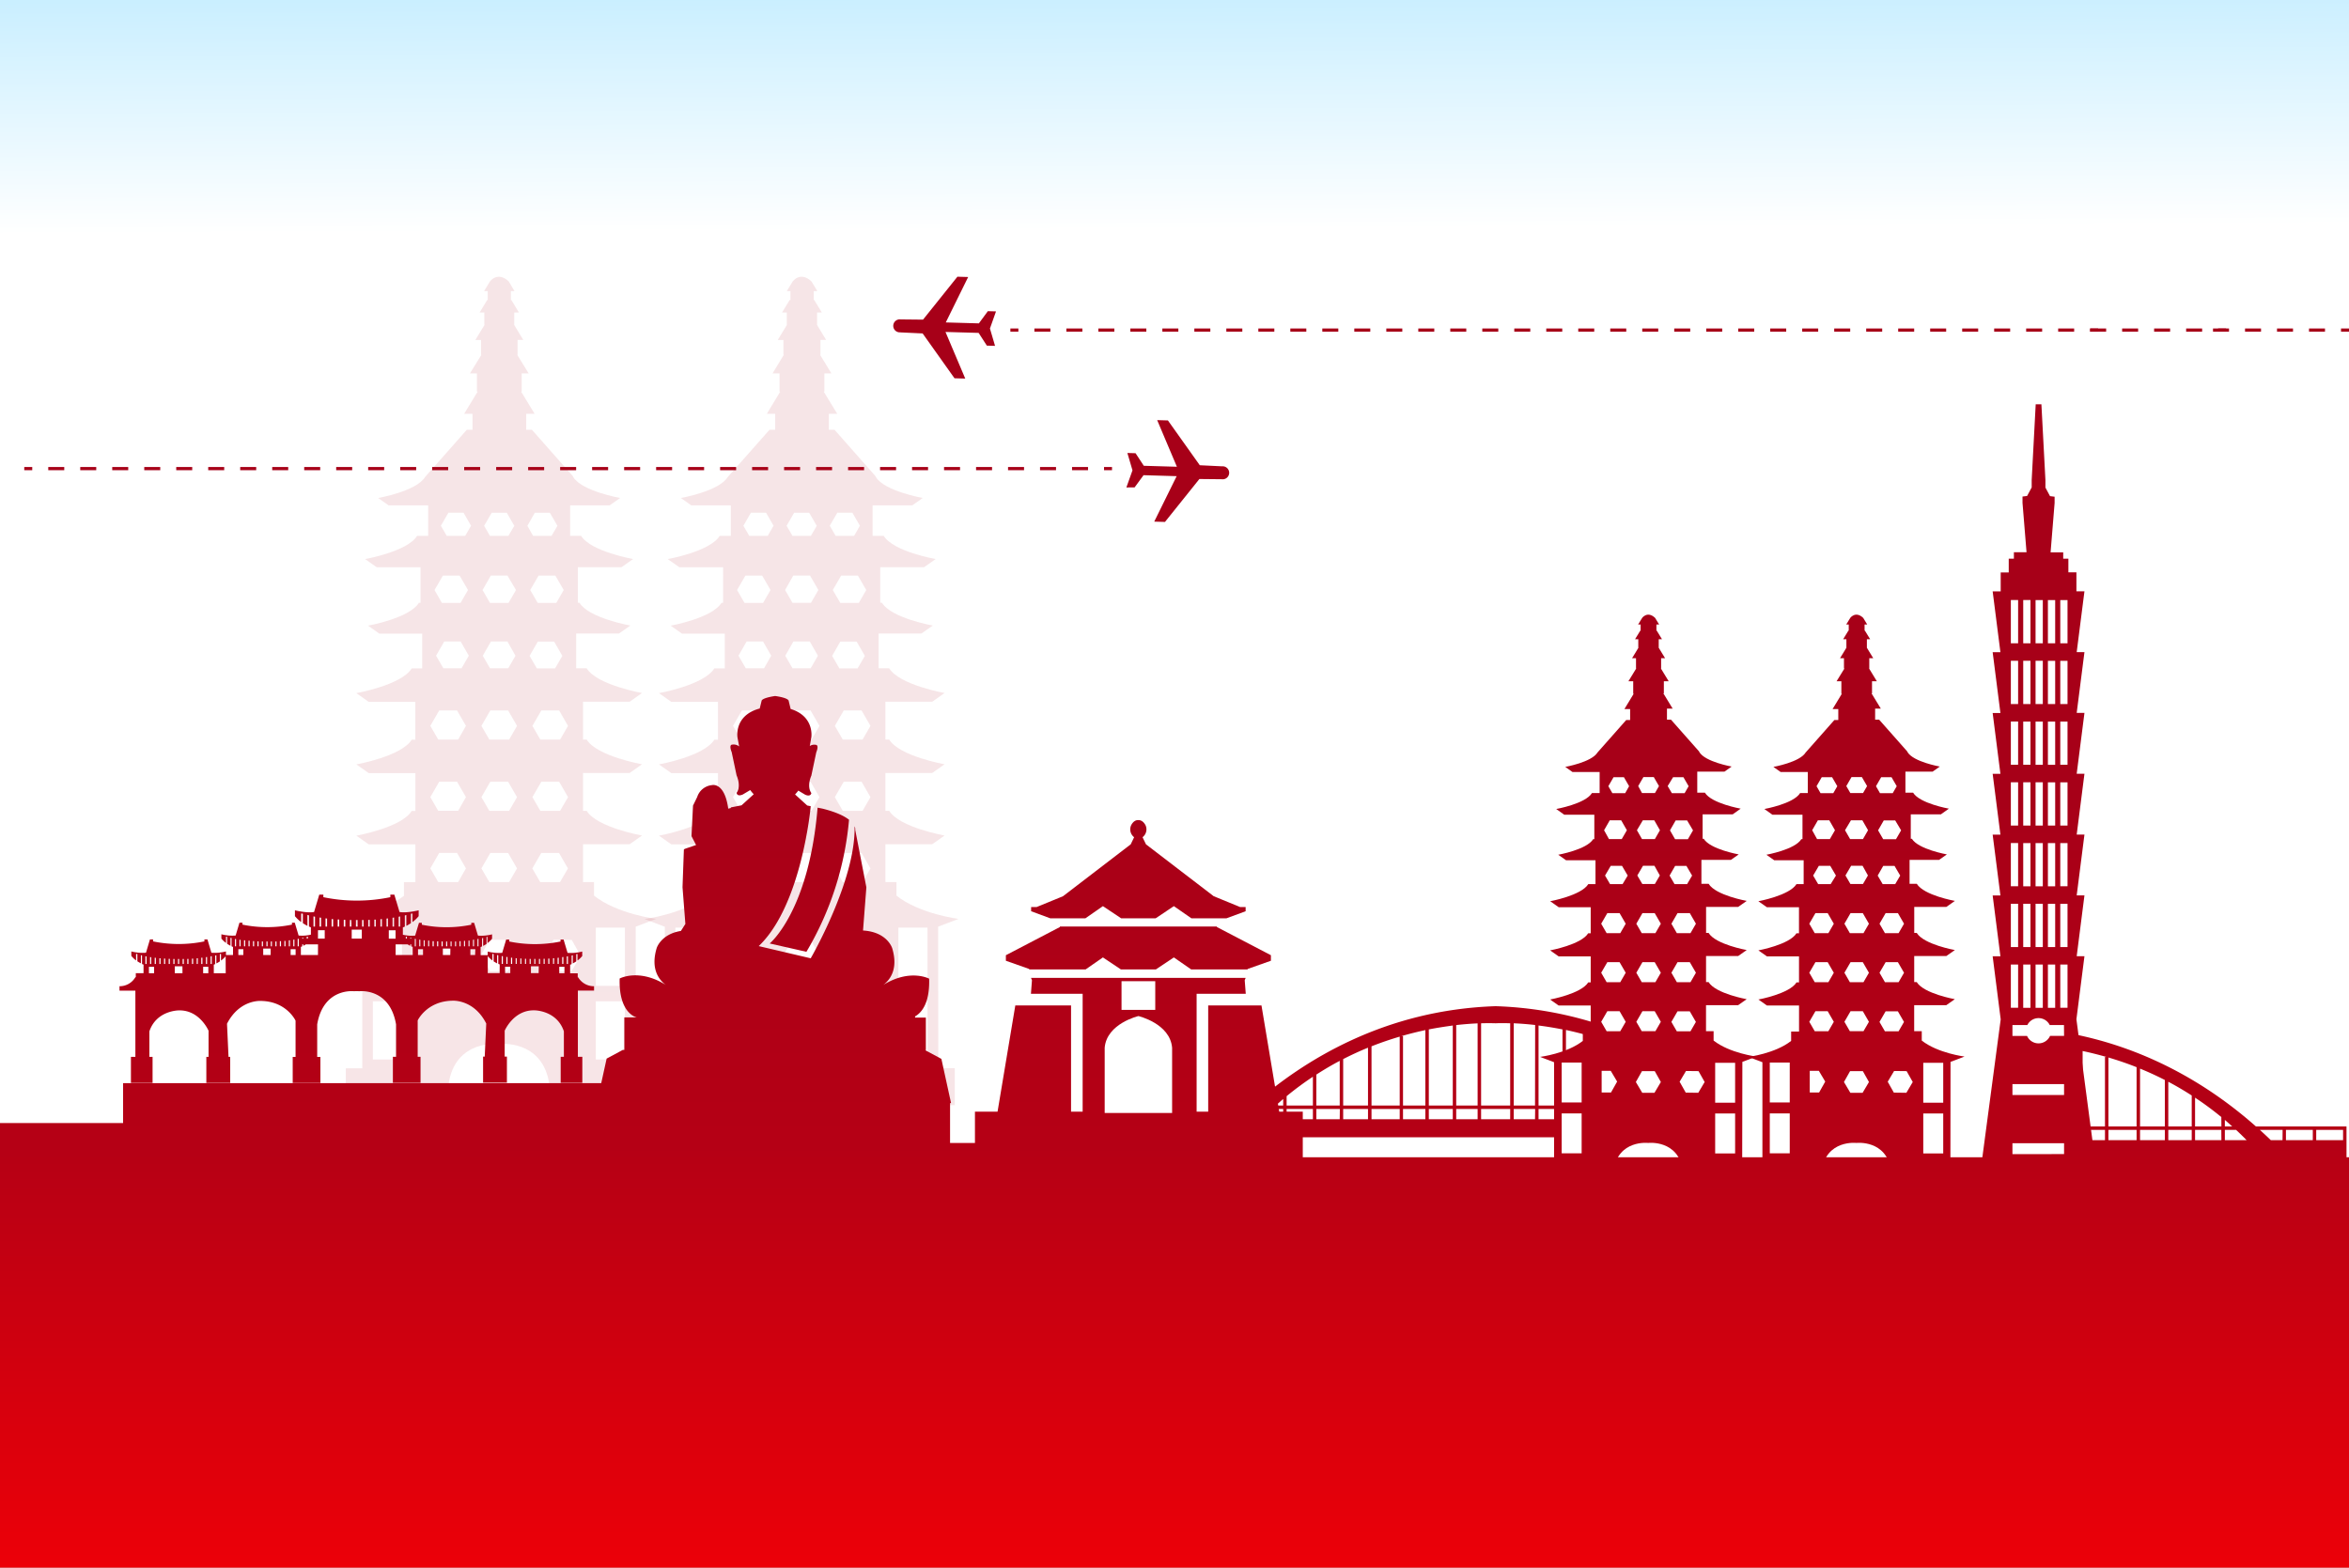 <?xml version="1.0" encoding="utf-8"?>
<svg id="Layer_1" data-name="Layer 1" xmlns="http://www.w3.org/2000/svg" xmlns:xlink="http://www.w3.org/1999/xlink" viewBox="0 0 824 550"><rect x="0" y="0" width="824" height="550" fill="#333333" stroke="none"/><defs><style>.cls-1{fill:url(#linear-gradient);}.cls-2,.cls-3{opacity:0.1;}.cls-2{fill:url(#linear-gradient-2);}.cls-3{fill:url(#linear-gradient-3);}.cls-4{fill:url(#linear-gradient-4);}.cls-5{fill:url(#linear-gradient-5);}.cls-6{fill:url(#linear-gradient-6);}.cls-7{fill:url(#linear-gradient-7);}.cls-8{fill:url(#linear-gradient-8);}.cls-9{fill:url(#linear-gradient-9);}.cls-10{fill:url(#linear-gradient-10);}.cls-11{fill:url(#linear-gradient-11);}.cls-12{fill:url(#linear-gradient-12);}.cls-13{fill:url(#linear-gradient-13);}.cls-14{fill:url(#linear-gradient-14);}.cls-15{fill:url(#linear-gradient-15);}.cls-16{fill:url(#linear-gradient-16);}.cls-17{fill:url(#linear-gradient-17);}.cls-18{fill:url(#linear-gradient-18);}.cls-19{fill:url(#linear-gradient-19);}.cls-20{fill:url(#linear-gradient-20);}.cls-21{fill:url(#linear-gradient-21);}.cls-22{fill:url(#linear-gradient-22);}.cls-23{fill:url(#linear-gradient-23);}.cls-24{fill:url(#linear-gradient-24);}.cls-25{fill:url(#linear-gradient-25);}.cls-26{fill:url(#linear-gradient-26);}.cls-27{fill:url(#linear-gradient-27);}.cls-28{fill:url(#linear-gradient-28);}.cls-29{fill:url(#linear-gradient-29);}.cls-30{fill:url(#linear-gradient-30);}.cls-31{fill:url(#linear-gradient-31);}.cls-32{fill:url(#linear-gradient-32);}.cls-33{fill:url(#linear-gradient-33);}.cls-34{fill:url(#linear-gradient-34);}.cls-35{fill:url(#linear-gradient-35);}.cls-36{fill:url(#linear-gradient-36);}.cls-37{fill:url(#linear-gradient-37);}.cls-38{fill:url(#linear-gradient-38);}.cls-39{fill:url(#linear-gradient-39);}.cls-40{fill:url(#linear-gradient-40);}.cls-41{fill:url(#linear-gradient-41);}.cls-42{fill:url(#linear-gradient-42);}.cls-43{fill:url(#linear-gradient-43);}.cls-44{fill:url(#linear-gradient-44);}.cls-45{fill:url(#linear-gradient-45);}.cls-46{fill:url(#linear-gradient-46);}.cls-47{fill:url(#linear-gradient-47);}.cls-48{fill:url(#linear-gradient-48);}.cls-49{fill:url(#linear-gradient-49);}.cls-50{fill:url(#linear-gradient-50);}.cls-51{fill:url(#linear-gradient-51);}.cls-52{fill:url(#linear-gradient-52);}.cls-53{fill:url(#linear-gradient-53);}.cls-54{fill:url(#linear-gradient-54);}.cls-55{fill:url(#linear-gradient-55);}.cls-56{fill:url(#linear-gradient-56);}.cls-57{fill:url(#linear-gradient-57);}.cls-58{fill:url(#linear-gradient-58);}.cls-59{fill:url(#linear-gradient-59);}.cls-60{fill:url(#linear-gradient-60);}.cls-61{fill:url(#linear-gradient-61);}.cls-62{fill:url(#linear-gradient-62);}.cls-63{fill:url(#linear-gradient-63);}.cls-64{fill:url(#linear-gradient-64);}.cls-65{fill:url(#linear-gradient-65);}.cls-66{fill:url(#linear-gradient-66);}.cls-67{fill:url(#linear-gradient-67);}.cls-68{fill:url(#linear-gradient-68);}.cls-69{fill:url(#linear-gradient-69);}.cls-70{fill:url(#linear-gradient-70);}.cls-71{fill:url(#linear-gradient-71);}.cls-72{fill:url(#linear-gradient-72);}.cls-73{fill:url(#linear-gradient-73);}.cls-74{fill:url(#linear-gradient-74);}.cls-75{fill:url(#linear-gradient-75);}.cls-76{fill:url(#linear-gradient-76);}.cls-77{fill:url(#linear-gradient-77);}.cls-78{fill:url(#linear-gradient-78);}.cls-79{fill:url(#linear-gradient-79);}.cls-80{fill:url(#linear-gradient-80);}.cls-81{fill:url(#linear-gradient-81);}.cls-82{fill:url(#linear-gradient-82);}.cls-83{fill:url(#linear-gradient-83);}.cls-84{fill:url(#linear-gradient-84);}.cls-85{fill:url(#linear-gradient-85);}.cls-86{fill:url(#linear-gradient-86);}.cls-87{fill:url(#linear-gradient-87);}.cls-88{fill:url(#linear-gradient-88);}.cls-89{fill:url(#linear-gradient-89);}.cls-90{fill:url(#linear-gradient-90);}.cls-91{fill:url(#linear-gradient-91);}.cls-92{fill:url(#linear-gradient-92);}.cls-93{fill:url(#linear-gradient-93);}.cls-94{fill:url(#linear-gradient-94);}.cls-95{fill:url(#linear-gradient-95);}.cls-96{fill:url(#linear-gradient-96);}.cls-97{fill:url(#linear-gradient-97);}.cls-98{fill:url(#linear-gradient-98);}.cls-99{fill:url(#linear-gradient-99);}</style><linearGradient id="linear-gradient" x1="411.12" y1="80.5" x2="410.09" y2="-148.93" gradientUnits="userSpaceOnUse"><stop offset="0" stop-color="#fff"/><stop offset="1" stop-color="#6ad1ff"/></linearGradient><linearGradient id="linear-gradient-2" x1="281.13" y1="922.27" x2="281.13" y2="279.58" gradientUnits="userSpaceOnUse"><stop offset="0" stop-color="#f20007"/><stop offset="1" stop-color="#a70018"/></linearGradient><linearGradient id="linear-gradient-3" x1="175.01" y1="922.27" x2="175.01" y2="279.58" xlink:href="#linear-gradient-2"/><linearGradient id="linear-gradient-4" x1="844.31" y1="922.27" x2="844.31" y2="279.58" gradientTransform="matrix(-1, 0, 0, 1, 1257.47, 0)" xlink:href="#linear-gradient-2"/><linearGradient id="linear-gradient-5" x1="1247.56" y1="922.27" x2="1247.56" y2="279.58" gradientTransform="matrix(-1, 0, 0, 1, 1257.47, 0)" xlink:href="#linear-gradient-2"/><linearGradient id="linear-gradient-6" x1="1125.51" y1="922.27" x2="1125.51" y2="279.58" gradientTransform="matrix(-1, 0, 0, 1, 1257.47, 0)" xlink:href="#linear-gradient-2"/><linearGradient id="linear-gradient-7" x1="1147.96" y1="922.27" x2="1147.96" y2="279.58" gradientTransform="matrix(-1, 0, 0, 1, 1257.47, 0)" xlink:href="#linear-gradient-2"/><linearGradient id="linear-gradient-8" x1="1069.4" y1="922.27" x2="1069.4" y2="279.58" gradientTransform="matrix(-1, 0, 0, 1, 1257.47, 0)" xlink:href="#linear-gradient-2"/><linearGradient id="linear-gradient-9" x1="1136.74" y1="922.27" x2="1136.74" y2="279.58" gradientTransform="matrix(-1, 0, 0, 1, 1257.47, 0)" xlink:href="#linear-gradient-2"/><linearGradient id="linear-gradient-10" x1="1080.62" y1="922.27" x2="1080.62" y2="279.58" gradientTransform="matrix(-1, 0, 0, 1, 1257.47, 0)" xlink:href="#linear-gradient-2"/><linearGradient id="linear-gradient-11" x1="1114.29" y1="922.27" x2="1114.29" y2="279.58" gradientTransform="matrix(-1, 0, 0, 1, 1257.47, 0)" xlink:href="#linear-gradient-2"/><linearGradient id="linear-gradient-12" x1="1091.85" y1="922.27" x2="1091.85" y2="279.58" gradientTransform="matrix(-1, 0, 0, 1, 1257.47, 0)" xlink:href="#linear-gradient-2"/><linearGradient id="linear-gradient-13" x1="1103.07" y1="922.27" x2="1103.07" y2="279.58" gradientTransform="matrix(-1, 0, 0, 1, 1257.47, 0)" xlink:href="#linear-gradient-2"/><linearGradient id="linear-gradient-14" x1="1159.18" y1="922.27" x2="1159.18" y2="279.58" gradientTransform="matrix(-1, 0, 0, 1, 1257.47, 0)" xlink:href="#linear-gradient-2"/><linearGradient id="linear-gradient-15" x1="1170.4" y1="922.27" x2="1170.4" y2="279.58" gradientTransform="matrix(-1, 0, 0, 1, 1257.47, 0)" xlink:href="#linear-gradient-2"/><linearGradient id="linear-gradient-16" x1="1215.3" y1="922.27" x2="1215.3" y2="279.58" gradientTransform="matrix(-1, 0, 0, 1, 1257.47, 0)" xlink:href="#linear-gradient-2"/><linearGradient id="linear-gradient-17" x1="1237.74" y1="922.27" x2="1237.74" y2="279.58" gradientTransform="matrix(-1, 0, 0, 1, 1257.47, 0)" xlink:href="#linear-gradient-2"/><linearGradient id="linear-gradient-18" x1="1226.52" y1="922.27" x2="1226.52" y2="279.58" gradientTransform="matrix(-1, 0, 0, 1, 1257.47, 0)" xlink:href="#linear-gradient-2"/><linearGradient id="linear-gradient-19" x1="1204.07" y1="922.27" x2="1204.07" y2="279.58" gradientTransform="matrix(-1, 0, 0, 1, 1257.47, 0)" xlink:href="#linear-gradient-2"/><linearGradient id="linear-gradient-20" x1="1181.63" y1="922.27" x2="1181.63" y2="279.58" gradientTransform="matrix(-1, 0, 0, 1, 1257.47, 0)" xlink:href="#linear-gradient-2"/><linearGradient id="linear-gradient-21" x1="1192.85" y1="922.27" x2="1192.85" y2="279.58" gradientTransform="matrix(-1, 0, 0, 1, 1257.47, 0)" xlink:href="#linear-gradient-2"/><linearGradient id="linear-gradient-22" x1="1002.06" y1="922.27" x2="1002.06" y2="279.58" gradientTransform="matrix(-1, 0, 0, 1, 1257.47, 0)" xlink:href="#linear-gradient-2"/><linearGradient id="linear-gradient-23" x1="912.28" y1="922.27" x2="912.28" y2="279.58" gradientTransform="matrix(-1, 0, 0, 1, 1257.47, 0)" xlink:href="#linear-gradient-2"/><linearGradient id="linear-gradient-24" x1="923.5" y1="922.27" x2="923.5" y2="279.58" gradientTransform="matrix(-1, 0, 0, 1, 1257.47, 0)" xlink:href="#linear-gradient-2"/><linearGradient id="linear-gradient-25" x1="934.73" y1="922.27" x2="934.73" y2="279.58" gradientTransform="matrix(-1, 0, 0, 1, 1257.47, 0)" xlink:href="#linear-gradient-2"/><linearGradient id="linear-gradient-26" x1="945.95" y1="922.27" x2="945.95" y2="279.58" gradientTransform="matrix(-1, 0, 0, 1, 1257.47, 0)" xlink:href="#linear-gradient-2"/><linearGradient id="linear-gradient-27" x1="878.61" y1="922.27" x2="878.61" y2="279.58" gradientTransform="matrix(-1, 0, 0, 1, 1257.47, 0)" xlink:href="#linear-gradient-2"/><linearGradient id="linear-gradient-28" x1="957.17" y1="922.27" x2="957.17" y2="279.58" gradientTransform="matrix(-1, 0, 0, 1, 1257.47, 0)" xlink:href="#linear-gradient-2"/><linearGradient id="linear-gradient-29" x1="889.84" y1="922.27" x2="889.84" y2="279.58" gradientTransform="matrix(-1, 0, 0, 1, 1257.47, 0)" xlink:href="#linear-gradient-2"/><linearGradient id="linear-gradient-30" x1="901.06" y1="922.27" x2="901.06" y2="279.58" gradientTransform="matrix(-1, 0, 0, 1, 1257.47, 0)" xlink:href="#linear-gradient-2"/><linearGradient id="linear-gradient-31" x1="1058.18" y1="922.27" x2="1058.18" y2="279.58" gradientTransform="matrix(-1, 0, 0, 1, 1257.47, 0)" xlink:href="#linear-gradient-2"/><linearGradient id="linear-gradient-32" x1="1035.73" y1="922.27" x2="1035.73" y2="279.58" gradientTransform="matrix(-1, 0, 0, 1, 1257.47, 0)" xlink:href="#linear-gradient-2"/><linearGradient id="linear-gradient-33" x1="968.39" y1="922.27" x2="968.39" y2="279.58" gradientTransform="matrix(-1, 0, 0, 1, 1257.47, 0)" xlink:href="#linear-gradient-2"/><linearGradient id="linear-gradient-34" x1="1024.51" y1="922.27" x2="1024.51" y2="279.58" gradientTransform="matrix(-1, 0, 0, 1, 1257.47, 0)" xlink:href="#linear-gradient-2"/><linearGradient id="linear-gradient-35" x1="1046.95" y1="922.27" x2="1046.95" y2="279.58" gradientTransform="matrix(-1, 0, 0, 1, 1257.47, 0)" xlink:href="#linear-gradient-2"/><linearGradient id="linear-gradient-36" x1="979.62" y1="922.27" x2="979.62" y2="279.58" gradientTransform="matrix(-1, 0, 0, 1, 1257.47, 0)" xlink:href="#linear-gradient-2"/><linearGradient id="linear-gradient-37" x1="990.84" y1="922.27" x2="990.84" y2="279.58" gradientTransform="matrix(-1, 0, 0, 1, 1257.47, 0)" xlink:href="#linear-gradient-2"/><linearGradient id="linear-gradient-38" x1="1013.29" y1="922.27" x2="1013.29" y2="279.58" gradientTransform="matrix(-1, 0, 0, 1, 1257.47, 0)" xlink:href="#linear-gradient-2"/><linearGradient id="linear-gradient-39" x1="868.79" y1="922.27" x2="868.79" y2="279.58" gradientTransform="matrix(-1, 0, 0, 1, 1257.47, 0)" xlink:href="#linear-gradient-2"/><linearGradient id="linear-gradient-40" x1="1149.11" y1="972.56" x2="1149.11" y2="329.87" gradientTransform="matrix(1, 0, 0, -1, -817.76, 330.5)" xlink:href="#linear-gradient-2"/><linearGradient id="linear-gradient-41" x1="1552.36" y1="972.56" x2="1552.36" y2="329.87" gradientTransform="matrix(1, 0, 0, -1, -817.76, 330.5)" xlink:href="#linear-gradient-2"/><linearGradient id="linear-gradient-42" x1="1430.31" y1="972.56" x2="1430.31" y2="329.87" gradientTransform="matrix(1, 0, 0, -1, -817.76, 330.5)" xlink:href="#linear-gradient-2"/><linearGradient id="linear-gradient-43" x1="1452.76" y1="972.56" x2="1452.76" y2="329.87" gradientTransform="matrix(1, 0, 0, -1, -817.76, 330.5)" xlink:href="#linear-gradient-2"/><linearGradient id="linear-gradient-44" x1="1374.2" y1="972.56" x2="1374.2" y2="329.87" gradientTransform="matrix(1, 0, 0, -1, -817.76, 330.5)" xlink:href="#linear-gradient-2"/><linearGradient id="linear-gradient-45" x1="1441.53" y1="972.56" x2="1441.53" y2="329.87" gradientTransform="matrix(1, 0, 0, -1, -817.76, 330.5)" xlink:href="#linear-gradient-2"/><linearGradient id="linear-gradient-46" x1="1385.42" y1="972.56" x2="1385.42" y2="329.87" gradientTransform="matrix(1, 0, 0, -1, -817.76, 330.5)" xlink:href="#linear-gradient-2"/><linearGradient id="linear-gradient-47" x1="1419.09" y1="972.56" x2="1419.09" y2="329.87" gradientTransform="matrix(1, 0, 0, -1, -817.76, 330.5)" xlink:href="#linear-gradient-2"/><linearGradient id="linear-gradient-48" x1="1396.64" y1="972.56" x2="1396.64" y2="329.87" gradientTransform="matrix(1, 0, 0, -1, -817.76, 330.5)" xlink:href="#linear-gradient-2"/><linearGradient id="linear-gradient-49" x1="1407.86" y1="972.56" x2="1407.86" y2="329.87" gradientTransform="matrix(1, 0, 0, -1, -817.76, 330.5)" xlink:href="#linear-gradient-2"/><linearGradient id="linear-gradient-50" x1="1463.98" y1="972.56" x2="1463.98" y2="329.87" gradientTransform="matrix(1, 0, 0, -1, -817.76, 330.5)" xlink:href="#linear-gradient-2"/><linearGradient id="linear-gradient-51" x1="1475.2" y1="972.56" x2="1475.2" y2="329.87" gradientTransform="matrix(1, 0, 0, -1, -817.76, 330.5)" xlink:href="#linear-gradient-2"/><linearGradient id="linear-gradient-52" x1="1520.09" y1="972.56" x2="1520.09" y2="329.87" gradientTransform="matrix(1, 0, 0, -1, -817.76, 330.5)" xlink:href="#linear-gradient-2"/><linearGradient id="linear-gradient-53" x1="1542.54" y1="972.56" x2="1542.54" y2="329.87" gradientTransform="matrix(1, 0, 0, -1, -817.76, 330.5)" xlink:href="#linear-gradient-2"/><linearGradient id="linear-gradient-54" x1="1531.31" y1="972.56" x2="1531.31" y2="329.87" gradientTransform="matrix(1, 0, 0, -1, -817.76, 330.5)" xlink:href="#linear-gradient-2"/><linearGradient id="linear-gradient-55" x1="1508.87" y1="972.56" x2="1508.87" y2="329.87" gradientTransform="matrix(1, 0, 0, -1, -817.76, 330.5)" xlink:href="#linear-gradient-2"/><linearGradient id="linear-gradient-56" x1="1597.25" y1="972.56" x2="1597.25" y2="329.87" gradientTransform="matrix(1, 0, 0, -1, -817.76, 330.5)" xlink:href="#linear-gradient-2"/><linearGradient id="linear-gradient-57" x1="1564.98" y1="972.56" x2="1564.98" y2="329.87" gradientTransform="matrix(1, 0, 0, -1, -817.76, 330.5)" xlink:href="#linear-gradient-2"/><linearGradient id="linear-gradient-58" x1="1587.43" y1="972.56" x2="1587.43" y2="329.87" gradientTransform="matrix(1, 0, 0, -1, -817.76, 330.5)" xlink:href="#linear-gradient-2"/><linearGradient id="linear-gradient-59" x1="1576.21" y1="972.56" x2="1576.21" y2="329.87" gradientTransform="matrix(1, 0, 0, -1, -817.76, 330.5)" xlink:href="#linear-gradient-2"/><linearGradient id="linear-gradient-60" x1="1553.76" y1="972.56" x2="1553.76" y2="329.87" gradientTransform="matrix(1, 0, 0, -1, -817.76, 330.5)" xlink:href="#linear-gradient-2"/><linearGradient id="linear-gradient-61" x1="1640.35" y1="972.56" x2="1640.35" y2="329.87" gradientTransform="matrix(1, 0, 0, -1, -817.76, 330.5)" xlink:href="#linear-gradient-2"/><linearGradient id="linear-gradient-62" x1="1608.09" y1="972.56" x2="1608.09" y2="329.87" gradientTransform="matrix(1, 0, 0, -1, -817.76, 330.5)" xlink:href="#linear-gradient-2"/><linearGradient id="linear-gradient-63" x1="1630.53" y1="972.56" x2="1630.53" y2="329.87" gradientTransform="matrix(1, 0, 0, -1, -817.76, 330.5)" xlink:href="#linear-gradient-2"/><linearGradient id="linear-gradient-64" x1="1619.31" y1="972.56" x2="1619.31" y2="329.87" gradientTransform="matrix(1, 0, 0, -1, -817.76, 330.5)" xlink:href="#linear-gradient-2"/><linearGradient id="linear-gradient-65" x1="1596.87" y1="972.56" x2="1596.87" y2="329.87" gradientTransform="matrix(1, 0, 0, -1, -817.76, 330.5)" xlink:href="#linear-gradient-2"/><linearGradient id="linear-gradient-66" x1="1486.42" y1="972.56" x2="1486.42" y2="329.87" gradientTransform="matrix(1, 0, 0, -1, -817.76, 330.5)" xlink:href="#linear-gradient-2"/><linearGradient id="linear-gradient-67" x1="1497.65" y1="972.56" x2="1497.65" y2="329.87" gradientTransform="matrix(1, 0, 0, -1, -817.76, 330.5)" xlink:href="#linear-gradient-2"/><linearGradient id="linear-gradient-68" x1="1306.86" y1="972.56" x2="1306.86" y2="329.87" gradientTransform="matrix(1, 0, 0, -1, -817.76, 330.5)" xlink:href="#linear-gradient-2"/><linearGradient id="linear-gradient-69" x1="1217.08" y1="972.56" x2="1217.08" y2="329.87" gradientTransform="matrix(1, 0, 0, -1, -817.76, 330.5)" xlink:href="#linear-gradient-2"/><linearGradient id="linear-gradient-70" x1="1228.3" y1="972.56" x2="1228.3" y2="329.87" gradientTransform="matrix(1, 0, 0, -1, -817.76, 330.5)" xlink:href="#linear-gradient-2"/><linearGradient id="linear-gradient-71" x1="1239.52" y1="972.56" x2="1239.52" y2="329.87" gradientTransform="matrix(1, 0, 0, -1, -817.76, 330.5)" xlink:href="#linear-gradient-2"/><linearGradient id="linear-gradient-72" x1="1250.75" y1="972.56" x2="1250.75" y2="329.87" gradientTransform="matrix(1, 0, 0, -1, -817.76, 330.5)" xlink:href="#linear-gradient-2"/><linearGradient id="linear-gradient-73" x1="1183.41" y1="972.56" x2="1183.41" y2="329.87" gradientTransform="matrix(1, 0, 0, -1, -817.76, 330.5)" xlink:href="#linear-gradient-2"/><linearGradient id="linear-gradient-74" x1="1261.97" y1="972.56" x2="1261.97" y2="329.87" gradientTransform="matrix(1, 0, 0, -1, -817.76, 330.5)" xlink:href="#linear-gradient-2"/><linearGradient id="linear-gradient-75" x1="1194.63" y1="972.56" x2="1194.63" y2="329.87" gradientTransform="matrix(1, 0, 0, -1, -817.76, 330.5)" xlink:href="#linear-gradient-2"/><linearGradient id="linear-gradient-76" x1="1205.85" y1="972.56" x2="1205.85" y2="329.87" gradientTransform="matrix(1, 0, 0, -1, -817.76, 330.5)" xlink:href="#linear-gradient-2"/><linearGradient id="linear-gradient-77" x1="1362.97" y1="972.56" x2="1362.97" y2="329.87" gradientTransform="matrix(1, 0, 0, -1, -817.76, 330.5)" xlink:href="#linear-gradient-2"/><linearGradient id="linear-gradient-78" x1="1340.53" y1="972.56" x2="1340.53" y2="329.87" gradientTransform="matrix(1, 0, 0, -1, -817.76, 330.5)" xlink:href="#linear-gradient-2"/><linearGradient id="linear-gradient-79" x1="1273.19" y1="972.56" x2="1273.19" y2="329.87" gradientTransform="matrix(1, 0, 0, -1, -817.76, 330.5)" xlink:href="#linear-gradient-2"/><linearGradient id="linear-gradient-80" x1="1329.31" y1="972.56" x2="1329.31" y2="329.87" gradientTransform="matrix(1, 0, 0, -1, -817.76, 330.5)" xlink:href="#linear-gradient-2"/><linearGradient id="linear-gradient-81" x1="1351.75" y1="972.56" x2="1351.75" y2="329.87" gradientTransform="matrix(1, 0, 0, -1, -817.76, 330.5)" xlink:href="#linear-gradient-2"/><linearGradient id="linear-gradient-82" x1="1284.41" y1="972.56" x2="1284.41" y2="329.87" gradientTransform="matrix(1, 0, 0, -1, -817.76, 330.5)" xlink:href="#linear-gradient-2"/><linearGradient id="linear-gradient-83" x1="1295.64" y1="972.56" x2="1295.64" y2="329.87" gradientTransform="matrix(1, 0, 0, -1, -817.76, 330.5)" xlink:href="#linear-gradient-2"/><linearGradient id="linear-gradient-84" x1="1318.08" y1="972.56" x2="1318.08" y2="329.87" gradientTransform="matrix(1, 0, 0, -1, -817.76, 330.5)" xlink:href="#linear-gradient-2"/><linearGradient id="linear-gradient-85" x1="1173.59" y1="972.56" x2="1173.59" y2="329.87" gradientTransform="matrix(1, 0, 0, -1, -817.76, 330.5)" xlink:href="#linear-gradient-2"/><linearGradient id="linear-gradient-86" x1="715.09" y1="922.27" x2="715.09" y2="279.58" xlink:href="#linear-gradient-2"/><linearGradient id="linear-gradient-87" x1="651.22" y1="922.27" x2="651.22" y2="279.58" xlink:href="#linear-gradient-2"/><linearGradient id="linear-gradient-88" x1="578.2" y1="922.27" x2="578.2" y2="279.58" xlink:href="#linear-gradient-2"/><linearGradient id="linear-gradient-89" x1="774.4" y1="922.27" x2="774.4" y2="279.58" xlink:href="#linear-gradient-2"/><linearGradient id="linear-gradient-90" x1="498.32" y1="918.94" x2="498.32" y2="280.01" xlink:href="#linear-gradient-2"/><linearGradient id="linear-gradient-91" x1="283.92" y1="922.27" x2="283.92" y2="279.58" xlink:href="#linear-gradient-2"/><linearGradient id="linear-gradient-92" x1="270.96" y1="922.27" x2="270.96" y2="279.58" xlink:href="#linear-gradient-2"/><linearGradient id="linear-gradient-93" x1="125.15" y1="922.27" x2="125.15" y2="279.58" xlink:href="#linear-gradient-2"/><linearGradient id="linear-gradient-94" x1="129.9" y1="921.05" x2="129.9" y2="279.93" xlink:href="#linear-gradient-2"/><linearGradient id="linear-gradient-95" x1="86.73" y1="927.31" x2="86.73" y2="277.95" xlink:href="#linear-gradient-2"/><linearGradient id="linear-gradient-96" x1="399.34" y1="922.27" x2="399.34" y2="279.58" xlink:href="#linear-gradient-2"/><linearGradient id="linear-gradient-97" x1="399.34" y1="922.27" x2="399.34" y2="279.58" xlink:href="#linear-gradient-2"/><linearGradient id="linear-gradient-98" x1="399.34" y1="922.27" x2="399.34" y2="279.58" xlink:href="#linear-gradient-2"/><linearGradient id="linear-gradient-99" x1="412" y1="565.69" x2="412" y2="364.06" xlink:href="#linear-gradient-2"/></defs><title>summitsIASS_oct19_featured</title><rect class="cls-1" width="824" height="550"/><path class="cls-2" d="M329.09,325.1l7.14-2.72s-13.6-1.7-21.77-8.16v-4.76H310.6V296.19H327l4.34-3.06s-15.84-2.81-19.42-8.67H310.6V271.19H327l4.34-3.06s-15.84-2.81-19.42-8.67H310.6V246.19H327l4.34-3.06s-15.84-2.81-19.42-8.67H308.2V222.27h15l4-2.81s-14.55-2.57-17.83-8h-.58V199h15.35l4.08-2.87S313.36,193.54,310,188h-3.9V177.3H320l3.68-2.59s-13.41-2.38-16.44-7.35l-.12-.3-14.38-16.28h-2v-5.61h2.94l-4.73-7.78h.24V131h2.45l-3.94-6.49h.1v-5.25h2l-3.24-5.34h.07v-4.3h1.65l-2.66-4.37h-.18v-3.12h1.28l-2.06-3.39c-3.91-3.7-6.6,0-6.6,0l-2.06,3.39h1.28v3.12H277l-2.66,4.37H276v4.3h.07l-3.24,5.34h2v5.25h.1L271,131h2.45v6.39h.25L269,145.17h2.93v5.61h-2l-14.66,16.58c-3,5-16.44,7.35-16.44,7.35l3.68,2.59h13.85V188h-3.9c-3.36,5.51-18.23,8.14-18.23,8.14l4.07,2.87h15.36V211.5h-.58c-3.28,5.39-17.83,8-17.83,8l4,2.81h15v12.19h-3.68c-3.58,5.86-19.42,8.67-19.42,8.67l4.34,3.06h16.36v13.27h-1.28c-3.58,5.86-19.42,8.67-19.42,8.67l4.34,3.06h16.36v13.27h-1.28c-3.58,5.86-19.42,8.67-19.42,8.67l4.34,3.06h16.36v13.27h-4v4.76c-8.17,6.46-21.77,8.16-21.77,8.16l7.14,2.72v49.66h-5.78v12.93h36.05v-7.38c2.38-15.87,17.69-14.05,17.69-14.05s15.31-1.82,17.69,14.05v7.38h36.05V374.76h-5.78Zm-26.51-65.64h-6.95l-2.78-4.8,3.13-5.41h6.25l3.12,5.41Zm2.77,20.2-2.77,4.8h-6.95l-2.78-4.8,3.13-5.41h6.25Zm-20.66,4.8h-6.95l-2.78-4.8,3.13-5.41h6.25l3.12,5.41Zm2.77,20.2-2.77,4.8h-6.95l-2.78-4.8,3.13-5.41h6.25Zm-2.77-45.2h-6.95l-2.78-4.8,3.13-5.41h6.25l3.12,5.41Zm-6.41-57.54h5.87l2.93,5.07-2.6,4.51H278l-2.6-4.51Zm-2.36-17.45,2.65-4.57h5.29l2.65,4.57L284.45,188H278Zm11,45.58-2.55,4.41H278l-2.54-4.41,2.86-5h5.74Zm-50,95.39h10.21v20.41H236.91Zm10.21,46.26H236.91V351.29h10.21V371.7Zm15-31-4.76.06v-11l4.63-.05,3.25,5.48Zm4.72-31.25h-6.95l-2.77-4.8,3.12-5.41h6.25l3.13,5.41Zm0-25h-6.95l-2.77-4.8,3.12-5.41h6.25l3.13,5.41Zm0-25h-6.95l-2.77-4.8,3.12-5.41h6.25l3.13,5.41Zm1.18-25H261.6l-2.55-4.41,2.87-5h5.74l2.87,5ZM258.56,207l2.93-5.07h5.87l2.93,5.07-2.61,4.51h-6.52Zm10.74-19h-6.47l-2.06-3.56,2.65-4.57h5.29l2.65,4.57Zm14.95,152.75-3.12,0-3.12,0-3.26-5.48,3.13-5.56,3.25,0,3.25,0,3.13,5.56Zm9.47-160.88H299l2.65,4.57L299.6,188h-6.47l-2.06-3.56ZM303.87,207l-2.6,4.51h-6.52L292.14,207l2.93-5.07h5.87Zm-9.1,18.1h5.74l2.87,5-2.55,4.41h-6.38l-2.55-4.41Zm-1.92,79.57,3.13-5.41h6.25l3.12,5.41-2.77,4.8h-6.95Zm13.7,36.12-6.37-.07-3.12-5.56,3.25-5.48,6.37.07,3.13,5.56Zm18.8,30.92H315.14V351.29h10.21Zm0-25.85H315.14V325.44h10.21Z"/><path class="cls-3" d="M223,325.1l7.14-2.72s-13.61-1.7-21.77-8.16v-4.76h-3.86V296.19h16.35l4.35-3.06s-15.85-2.81-19.42-8.67h-1.28V271.19h16.35l4.35-3.06s-15.85-2.81-19.42-8.67h-1.28V246.19h16.35l4.35-3.06s-15.85-2.81-19.42-8.67h-3.68V222.27h15l4-2.81s-14.55-2.57-17.84-8h-.57V199H218l4.08-2.87s-14.87-2.63-18.23-8.14H200V177.3h13.85l3.68-2.59s-13.42-2.38-16.45-7.35l-.11-.3-14.38-16.28h-2v-5.61h2.94l-4.73-7.78H183V131h2.45l-4-6.49h.11v-5.25h2l-3.24-5.34h.07v-4.3h1.64l-2.65-4.37h-.18v-3.12h1.27l-2-3.39c-3.91-3.7-6.6,0-6.6,0l-2.06,3.39h1.28v3.12h-.18l-2.66,4.37h1.65v4.3H170l-3.25,5.34h2v5.25h.1l-4,6.49h2.45v6.39h.25l-4.73,7.78h2.93v5.61h-2l-14.65,16.58c-3,5-16.45,7.35-16.45,7.35l3.68,2.59H150.2V188h-3.89c-3.36,5.51-18.24,8.14-18.24,8.14l4.08,2.87h15.36V211.5h-.58c-3.28,5.39-17.83,8-17.83,8l4,2.81h15v12.19h-3.68c-3.58,5.86-19.42,8.67-19.42,8.67l4.34,3.06h16.36v13.27h-1.28c-3.58,5.86-19.42,8.67-19.42,8.67l4.34,3.06h16.36v13.27h-1.28c-3.58,5.86-19.42,8.67-19.42,8.67l4.34,3.06h16.36v13.27h-4v4.76c-8.16,6.46-21.76,8.16-21.76,8.16l7.14,2.72v49.66h-5.78v12.93h36.05v-7.38C159.7,364.44,175,366.26,175,366.26s15.3-1.82,17.68,14.05v7.38h36.06V374.76H223Zm-26.52-65.64h-6.94l-2.78-4.8,3.13-5.41h6.25l3.12,5.41Zm2.78,20.2-2.78,4.8h-6.94l-2.78-4.8,3.13-5.41h6.25Zm-20.66,4.8h-6.95l-2.78-4.8,3.13-5.41h6.25l3.12,5.41Zm2.77,20.2-2.77,4.8h-6.95l-2.78-4.8,3.13-5.41h6.25Zm-2.77-45.2h-6.95l-2.78-4.8,3.13-5.41h6.25l3.12,5.41Zm-6.41-57.54H178L181,207l-2.61,4.51h-6.52l-2.6-4.51Zm-2.36-17.45,2.65-4.57h5.29l2.65,4.57L178.33,188h-6.47Zm11,45.58-2.55,4.41H171.9l-2.55-4.41,2.87-5H178Zm-50,95.39H141v20.41h-10.2ZM141,371.7h-10.2V351.29H141V371.7Zm15-31-4.76.06v-11l4.63-.05,3.25,5.48Zm4.72-31.25h-7l-2.77-4.8,3.12-5.41h6.25l3.13,5.41Zm0-25h-7l-2.77-4.8,3.12-5.41h6.25l3.13,5.41Zm0-25h-7l-2.77-4.8,3.12-5.41h6.25l3.13,5.41Zm1.18-25h-6.38l-2.55-4.41,2.87-5h5.74l2.87,5ZM152.43,207l2.94-5.07h5.86l2.94,5.07-2.61,4.51H155Zm10.75-19h-6.47l-2.06-3.56,2.65-4.57h5.29l2.65,4.57Zm14.95,152.75-3.12,0-3.13,0-3.25-5.48,3.13-5.56,3.25,0,3.25,0,3.12,5.56ZM187.6,179.9h5.29l2.65,4.57L193.48,188H187L185,184.47ZM197.75,207l-2.6,4.51h-6.53L186,207l2.93-5.07h5.87Zm-9.1,18.1h5.74l2.87,5-2.55,4.41h-6.38l-2.55-4.41Zm-1.92,79.57,3.13-5.41h6.25l3.12,5.41-2.78,4.8h-6.94Zm13.7,36.12-6.37-.07-3.13-5.56,3.26-5.48,6.37.07,3.12,5.56Zm18.8,30.92H209V351.29h10.21Zm0-25.85H209V325.44h10.21Z"/><path class="cls-4" d="M428.71,163.6l-7.84-.38L409.69,147.5l-3.77-.11,6.92,16.36-11.61-.34L398.34,159l-2.87-.08,1.79,6.09-2.14,6L398,171l3.14-4.29,11.62.34L404.89,183l3.77.11,12.07-15.06,7.85.08a2.28,2.28,0,1,0,.13-4.53Z"/><rect class="cls-5" x="8.51" y="163.84" width="2.8" height="1.12"/><rect class="cls-6" x="129.15" y="163.84" width="5.61" height="1.12"/><rect class="cls-7" x="106.71" y="163.84" width="5.61" height="1.12"/><rect class="cls-8" x="185.27" y="163.84" width="5.61" height="1.12"/><rect class="cls-9" x="117.93" y="163.84" width="5.61" height="1.12"/><rect class="cls-10" x="174.05" y="163.84" width="5.61" height="1.12"/><rect class="cls-11" x="140.38" y="163.84" width="5.61" height="1.12"/><rect class="cls-12" x="162.82" y="163.84" width="5.61" height="1.12"/><rect class="cls-13" x="151.6" y="163.84" width="5.61" height="1.12"/><rect class="cls-14" x="95.49" y="163.84" width="5.61" height="1.12"/><rect class="cls-15" x="84.26" y="163.84" width="5.61" height="1.12"/><rect class="cls-16" x="39.37" y="163.84" width="5.61" height="1.12"/><rect class="cls-17" x="16.93" y="163.84" width="5.61" height="1.12"/><rect class="cls-18" x="28.15" y="163.84" width="5.61" height="1.12"/><rect class="cls-19" x="50.6" y="163.84" width="5.61" height="1.12"/><rect class="cls-20" x="73.04" y="163.84" width="5.61" height="1.12"/><rect class="cls-21" x="61.82" y="163.84" width="5.61" height="1.12"/><rect class="cls-22" x="252.61" y="163.84" width="5.61" height="1.12"/><rect class="cls-23" x="342.39" y="163.84" width="5.61" height="1.12"/><rect class="cls-24" x="331.16" y="163.84" width="5.61" height="1.12"/><rect class="cls-25" x="319.94" y="163.84" width="5.61" height="1.12"/><rect class="cls-26" x="308.72" y="163.84" width="5.61" height="1.12"/><rect class="cls-27" x="376.06" y="163.84" width="5.61" height="1.12"/><rect class="cls-28" x="297.5" y="163.84" width="5.61" height="1.12"/><rect class="cls-29" x="364.83" y="163.84" width="5.61" height="1.12"/><rect class="cls-30" x="353.61" y="163.84" width="5.61" height="1.12"/><rect class="cls-31" x="196.49" y="163.84" width="5.61" height="1.12"/><rect class="cls-32" x="218.94" y="163.84" width="5.61" height="1.12"/><rect class="cls-33" x="286.27" y="163.84" width="5.61" height="1.12"/><rect class="cls-34" x="230.16" y="163.84" width="5.61" height="1.12"/><rect class="cls-35" x="207.71" y="163.84" width="5.61" height="1.12"/><rect class="cls-36" x="275.05" y="163.84" width="5.61" height="1.12"/><rect class="cls-37" x="263.83" y="163.84" width="5.61" height="1.12"/><rect class="cls-38" x="241.38" y="163.84" width="5.61" height="1.12"/><rect class="cls-39" x="387.28" y="163.84" width="2.8" height="1.12"/><path class="cls-40" d="M315.81,116.61l7.84.37,11.18,15.73,3.77.11-6.93-16.36,11.62.33,2.89,4.47,2.87.08-1.79-6.09,2.13-6-2.86-.08-3.15,4.28-11.61-.33,7.85-15.93-3.77-.11-12.06,15.06-7.85-.08a2.28,2.28,0,1,0-.13,4.53Z"/><rect class="cls-41" x="733.2" y="115.24" width="2.8" height="1.12"/><rect class="cls-42" x="609.75" y="115.24" width="5.61" height="1.12"/><rect class="cls-43" x="632.19" y="115.24" width="5.61" height="1.12"/><rect class="cls-44" x="553.63" y="115.24" width="5.61" height="1.12"/><rect class="cls-45" x="620.97" y="115.24" width="5.61" height="1.12"/><rect class="cls-46" x="564.86" y="115.24" width="5.61" height="1.12"/><rect class="cls-47" x="598.52" y="115.24" width="5.61" height="1.12"/><rect class="cls-48" x="576.08" y="115.24" width="5.61" height="1.12"/><rect class="cls-49" x="587.3" y="115.24" width="5.61" height="1.12"/><rect class="cls-50" x="643.42" y="115.24" width="5.61" height="1.12"/><rect class="cls-51" x="654.64" y="115.24" width="5.61" height="1.12"/><rect class="cls-52" x="699.53" y="115.24" width="5.61" height="1.12"/><rect class="cls-53" x="721.98" y="115.24" width="5.61" height="1.12"/><rect class="cls-54" x="710.75" y="115.24" width="5.61" height="1.12"/><rect class="cls-55" x="688.31" y="115.24" width="5.61" height="1.12"/><rect class="cls-56" x="778.09" y="115.24" width="2.8" height="1.12"/><rect class="cls-57" x="744.42" y="115.24" width="5.61" height="1.12"/><rect class="cls-58" x="766.87" y="115.24" width="5.61" height="1.12"/><rect class="cls-59" x="755.64" y="115.24" width="5.61" height="1.12"/><rect class="cls-60" x="733.2" y="115.24" width="5.61" height="1.12"/><rect class="cls-61" x="821.2" y="115.24" width="2.8" height="1.12"/><rect class="cls-62" x="787.53" y="115.24" width="5.61" height="1.12"/><rect class="cls-63" x="809.97" y="115.24" width="5.61" height="1.12"/><rect class="cls-64" x="798.75" y="115.24" width="5.61" height="1.12"/><rect class="cls-65" x="776.3" y="115.24" width="5.61" height="1.12"/><rect class="cls-66" x="665.86" y="115.24" width="5.61" height="1.12"/><rect class="cls-67" x="677.08" y="115.24" width="5.61" height="1.12"/><rect class="cls-68" x="486.3" y="115.24" width="5.61" height="1.12"/><rect class="cls-69" x="396.51" y="115.24" width="5.61" height="1.12"/><rect class="cls-70" x="407.74" y="115.24" width="5.61" height="1.12"/><rect class="cls-71" x="418.96" y="115.24" width="5.61" height="1.12"/><rect class="cls-72" x="430.18" y="115.24" width="5.61" height="1.12"/><rect class="cls-73" x="362.85" y="115.24" width="5.61" height="1.12"/><rect class="cls-74" x="441.41" y="115.24" width="5.61" height="1.12"/><rect class="cls-75" x="374.07" y="115.24" width="5.61" height="1.12"/><rect class="cls-76" x="385.29" y="115.24" width="5.61" height="1.12"/><rect class="cls-77" x="542.41" y="115.24" width="5.61" height="1.12"/><rect class="cls-78" x="519.97" y="115.24" width="5.61" height="1.12"/><rect class="cls-79" x="452.63" y="115.24" width="5.61" height="1.12"/><rect class="cls-80" x="508.74" y="115.24" width="5.61" height="1.12"/><rect class="cls-81" x="531.19" y="115.24" width="5.61" height="1.12"/><rect class="cls-82" x="463.85" y="115.24" width="5.61" height="1.12"/><rect class="cls-83" x="475.07" y="115.24" width="5.61" height="1.12"/><rect class="cls-84" x="497.52" y="115.24" width="5.61" height="1.12"/><rect class="cls-85" x="354.43" y="115.24" width="2.8" height="1.12"/><path class="cls-86" d="M728.38,357.6l2.82-22.14h-2.72l2.72-21.34h-2.72l2.72-21.33h-2.72l2.72-21.34h-2.72l2.72-21.34h-2.72l2.72-21.33h-2.72l2.72-21.34h-2.82V200.8h-2.82V196h-1.81v-2.21h-4.43l1.41-17.31v-2.22l-1.61-.2-1.61-3V168.4l-1.41-26.57h-2l-1.41,26.57V171l-1.61,3-1.61.2v2.22l1.41,17.31h-4.43V196h-1.81v4.83h-2.82v6.64H699l2.72,21.34H699l2.72,21.33H699l2.72,21.34H699l2.72,21.34H699l2.72,21.33H699l2.72,21.34H699l2.82,22.14-7.65,57.56H736Zm-10-147.08h2.55v15.17h-2.55Zm0,21.31h2.55V247h-2.55Zm0,21.32h2.55v15.16h-2.55Zm0,21.31h2.55v15.17h-2.55Zm0,21.32h2.55v15.16h-2.55Zm0,21.31h2.55v15.17h-2.55Zm0,21.31h2.55v15.17h-2.55Zm-4.33-127.88h2.54v15.17h-2.54Zm0,21.31h2.54V247h-2.54Zm0,21.32h2.54v15.16h-2.54Zm0,21.31h2.54v15.17h-2.54Zm0,21.32h2.54v15.16h-2.54Zm0,21.31h2.54v15.17h-2.54Zm0,21.31h2.54v15.17h-2.54Zm-4.33-127.88h2.54v15.17h-2.54Zm0,21.31h2.54V247h-2.54Zm0,21.32h2.54v15.16h-2.54Zm0,21.31h2.54v15.17h-2.54Zm0,21.32h2.54v15.16h-2.54Zm0,21.31h2.54v15.17h-2.54Zm0,21.31h2.54v15.17h-2.54Zm-4.34-127.88h2.55v15.17h-2.55Zm0,21.31h2.55V247h-2.55Zm0,21.32h2.55v15.16h-2.55Zm0,21.31h2.55v15.17h-2.55Zm0,21.32h2.55v15.16h-2.55Zm0,21.31h2.55v15.17h-2.55Zm0,21.31h2.55v15.17h-2.55Zm18.67,66.5H705.94v-3.83h18.11Zm0-20.73H705.94v-3.83h18.11Zm0-20.74h-4.92a4.42,4.42,0,0,1-8.07,0h-5.12v-3.82h5.23a4.39,4.39,0,0,1,7.85,0h5Zm1.21-9.86h-2.54V338.4h2.54Zm0-21.31h-2.54V317.09h2.54Zm0-21.32h-2.54V295.78h2.54Zm0-21.31h-2.54V274.46h2.54Zm0-21.32h-2.54V253.15h2.54Zm0-21.31h-2.54V231.83h2.54Zm0-21.31h-2.54V210.52h2.54Z"/><path class="cls-87" d="M684.22,372.54l4.91-1.87s-9.36-1.17-15-5.61v-3.28h-2.66v-9.13h11.26l3-2.11s-10.9-1.93-13.37-6h-.88v-9.13h11.26l3-2.11s-10.9-1.93-13.37-6h-.88v-9.13h11.26l3-2.11s-10.9-1.93-13.37-6h-2.53v-8.38h10.34l2.74-1.93s-10-1.78-12.27-5.48h-.39v-8.57h10.56l2.81-2s-10.24-1.81-12.55-5.6H668.4v-7.38h9.53l2.53-1.79s-9.23-1.63-11.32-5.05l-.07-.21-9.9-11.2h-1.4v-3.86h2l-3.26-5.36h.17V239h1.69l-2.72-4.47h.07v-3.61h1.39l-2.23-3.67h0v-3h1.14l-1.83-3h-.12v-2.15H655l-1.41-2.33c-2.69-2.54-4.54,0-4.54,0l-1.42,2.33h.88v2.15h-.12l-1.83,3h1.13v3h0l-2.23,3.67h1.38v3.61H647L644.25,239h1.68v4.39h.17l-3.25,5.36h2v3.86h-1.38L633.4,264c-2.08,3.42-11.31,5.05-11.31,5.05l2.53,1.79h9.53v7.38h-2.68c-2.31,3.79-12.55,5.6-12.55,5.6l2.81,2h10.56v8.57h-.39c-2.26,3.7-12.27,5.48-12.27,5.48l2.74,1.93H632.7v8.38h-2.52c-2.47,4-13.37,6-13.37,6l3,2.11h11.25v9.13h-.87c-2.47,4-13.37,6-13.37,6l3,2.11h11.25v9.13h-.87c-2.47,4-13.37,6-13.37,6l3,2.11h11.25v9.13h-2.77v3.28c-5.62,4.44-15,5.61-15,5.61l4.92,1.87v34.17h-4v8.9h24.81v-5.08c1.63-10.92,12.17-9.67,12.17-9.67s10.53-1.25,12.17,9.67v5.08h24.8v-8.9h-4ZM666,327.38h-4.78l-1.91-3.31,2.15-3.72h4.3l2.15,3.72Zm1.91,13.89L666,344.58h-4.78l-1.91-3.31,2.15-3.71h4.3Zm-14.22,3.31h-4.78L647,341.27l2.15-3.71h4.3l2.15,3.71Zm1.91,13.9-1.91,3.3h-4.78l-1.91-3.3,2.15-3.72h4.3Zm-1.91-31.1h-4.78L647,324.07l2.15-3.72h4.3l2.15,3.72Zm-4.4-39.6h4l2,3.49-1.79,3.11H649l-1.79-3.11Zm-1.63-12,1.82-3.15h3.65l1.82,3.15-1.42,2.45h-4.45Zm7.59,31.36-1.75,3h-4.39l-1.75-3,2-3.41h4Zm-34.43,65.64h7v14h-7Zm7,31.83h-7v-14h7v14Zm10.3-21.33-3.28,0v-7.6l3.19,0,2.24,3.77Zm3.25-21.5h-4.78l-1.91-3.3,2.15-3.72h4.3l2.15,3.72Zm0-17.2h-4.78l-1.91-3.31,2.15-3.71h4.3l2.15,3.71Zm0-17.2h-4.78l-1.91-3.31,2.15-3.72h4.3l2.15,3.72Zm.81-17.21h-4.39l-1.76-3,2-3.41h4l2,3.41Zm-6.49-18.9,2-3.49h4l2,3.49-1.8,3.11h-4.48Zm7.4-13h-4.46l-1.41-2.45,1.82-3.15h3.64l1.82,3.15Zm10.29,105.11-2.15,0-2.15,0-2.24-3.78,2.15-3.82,2.24,0,2.23,0,2.15,3.82Zm6.51-110.71h3.64l1.82,3.15-1.41,2.45h-4.46l-1.41-2.45Zm7,18.64-1.8,3.11h-4.48l-1.8-3.11,2-3.49h4Zm-6.27,12.46h3.95l2,3.41-1.76,3h-4.39l-1.75-3Zm-1.32,54.75,2.15-3.72h4.3l2.15,3.72-1.91,3.3h-4.78Zm9.43,24.86-4.39-.06-2.15-3.82,2.24-3.77,4.39.05,2.15,3.82Zm12.93,21.27h-7v-14h7Zm0-17.79h-7v-14h7Z"/><path class="cls-88" d="M611.2,372.54l4.91-1.87s-9.36-1.17-15-5.61v-3.28h-2.66v-9.13h11.26l3-2.11s-10.9-1.93-13.37-6h-.88v-9.13h11.26l3-2.11s-10.9-1.93-13.37-6h-.88v-9.13h11.26l3-2.11s-10.9-1.93-13.37-6h-2.53v-8.38h10.34l2.74-1.93s-10-1.78-12.27-5.48h-.39v-8.57H607.8l2.81-2s-10.24-1.81-12.55-5.6h-2.68v-7.38h9.53l2.53-1.79s-9.23-1.63-11.32-5.05l-.07-.21-9.9-11.2h-1.4v-3.86h2l-3.26-5.36h.17V239h1.69l-2.72-4.47h.07v-3.61h1.39l-2.23-3.67h0v-3h1.14l-1.83-3h-.12v-2.15H582l-1.41-2.33c-2.69-2.54-4.54,0-4.54,0l-1.42,2.33h.88v2.15h-.12l-1.83,3h1.13v3h.05l-2.23,3.67h1.38v3.61h.07L571.23,239h1.68v4.39h.17l-3.25,5.36h2v3.86h-1.38L560.38,264c-2.08,3.42-11.31,5.05-11.31,5.05l2.53,1.79h9.53v7.38h-2.68c-2.31,3.79-12.55,5.6-12.55,5.6l2.81,2h10.56v8.57h-.39c-2.26,3.7-12.27,5.48-12.27,5.48l2.74,1.93h10.33v8.38h-2.53c-2.46,4-13.36,6-13.36,6l3,2.11H558v9.13h-.88c-2.46,4-13.36,6-13.36,6l3,2.11H558v9.13h-.88c-2.46,4-13.36,6-13.36,6l3,2.11H558v9.13h-2.77v3.28c-5.62,4.44-15,5.61-15,5.61l4.92,1.87v34.17h-4v8.9H566v-5.08c1.63-10.92,12.17-9.67,12.17-9.67s10.53-1.25,12.17,9.67v5.08h24.8v-8.9h-4ZM593,327.38h-4.78l-1.91-3.31,2.15-3.72h4.3l2.15,3.72Zm1.91,13.89L593,344.58h-4.78l-1.91-3.31,2.15-3.71h4.3Zm-14.22,3.31h-4.78L574,341.27l2.15-3.71h4.3l2.15,3.71Zm1.91,13.9-1.91,3.3h-4.78l-1.91-3.3,2.15-3.72h4.3Zm-1.91-31.1h-4.78L574,324.07l2.15-3.72h4.3l2.15,3.72Zm-4.4-39.6h4l2,3.49-1.79,3.11H576l-1.79-3.11Zm-1.63-12,1.82-3.15h3.65l1.82,3.15-1.42,2.45H576Zm7.59,31.36-1.75,3h-4.39l-1.76-3,2-3.41h4Zm-34.43,65.64h7v14h-7Zm7,31.83h-7v-14h7v14Zm10.3-21.33-3.28,0v-7.6l3.19,0,2.24,3.77Zm3.25-21.5h-4.78l-1.91-3.3,2.15-3.72h4.3l2.15,3.72Zm0-17.2h-4.78l-1.91-3.31,2.15-3.71h4.3l2.15,3.71Zm0-17.2h-4.78l-1.91-3.31,2.15-3.72h4.3l2.15,3.72Zm.81-17.21h-4.39l-1.76-3,2-3.41h3.95l2,3.41Zm-6.49-18.9,2-3.49h4l2,3.49-1.8,3.11h-4.48Zm7.4-13H565.6l-1.41-2.45,1.82-3.15h3.64l1.82,3.15Zm10.28,105.11-2.14,0-2.15,0-2.24-3.78,2.15-3.82,2.24,0,2.23,0,2.15,3.82Zm6.52-110.71h3.64l1.82,3.15-1.41,2.45h-4.46L585,275.78Zm7,18.64-1.8,3.11h-4.49l-1.79-3.11,2-3.49h4Zm-6.27,12.46h3.95l2,3.41-1.76,3h-4.39l-1.75-3Zm-1.32,54.75,2.15-3.72h4.3l2.15,3.72-1.91,3.3h-4.78Zm9.43,24.86-4.39-.06-2.15-3.82,2.24-3.77,4.39.05,2.15,3.82Zm12.93,21.27h-7v-14h7Zm0-17.79h-7v-14h7Z"/><path class="cls-89" d="M823.12,395.19H791.35C776.46,382,754.66,367.92,726,362.54a10.51,10.51,0,0,1-.27,5.28c1.18.19,2.41.42,3.67.67v26.7h-2c.05.4.11.8.16,1.2h1.8V400h-1.23c.13.71.26,1.42.37,2.13,0,.18,0,.37.07.55.23,1.31.48,2.62.73,3.93h64.76a120.92,120.92,0,0,1,11,15.62h10.22A117.92,117.92,0,0,0,803,406.61h20.13Zm-42.67-2.29c.86.73,1.72,1.51,2.58,2.29h-2.58ZM738.4,400h-7.84v-3.61h7.84Zm0-29.17v24.36h-7.84V368.73c2.67.56,5.49,1.26,8.41,2.1ZM749.49,400h-9.88v-3.61h9.88Zm0-4.81h-9.88V371c3.18.94,6.49,2.06,9.88,3.4Zm9.92,4.81H750.7v-3.61h8.71Zm0-4.81H750.7V374.9c2.86,1.17,5.77,2.49,8.71,4Zm9.42,4.81h-8.22v-3.61h8.22Zm0-4.81h-8.22V379.51c2.73,1.44,5.48,3.06,8.22,4.82ZM779.24,400H770v-3.61h9.21Zm0-4.81H770v-10.1a109.49,109.49,0,0,1,9.21,6.81Zm1.21,4.81v-3.61h3.93c1.24,1.16,2.48,2.35,3.7,3.61Zm20.23,0h-4.11c-1.22-1.19-2.52-2.4-3.86-3.61h8Zm10.62,0h-9.42v-3.61h9.42Zm10.62,0H812.5v-3.61h9.42Z"/><path class="cls-90" d="M546.7,392.66h-7v-3.61h7v-1.2h-7V359.78c2.57.32,5.39.77,8.41,1.37V372a8.34,8.34,0,0,1,1.21-1.74v-8.91c2.66.57,5.48,1.27,8.4,2.11h-.56v1a7.72,7.72,0,0,1,1.6-1.68,29.53,29.53,0,0,1,.43-4A130.81,130.81,0,0,0,524.65,353c-38.77,1.28-67.24,18.79-85.42,34.86h-1.76v1.2h.4l-.4.37V399H546.7Zm-96.57,0H442.5q1.83-1.87,3.7-3.61h3.93Zm0-4.81h-2.58c.86-.77,1.71-1.55,2.58-2.29Zm10.42,4.81h-9.22v-3.61h9.22Zm0-4.81h-9.22v-3.28a111.43,111.43,0,0,1,9.22-6.82Zm9.41,4.81h-8.21v-3.61H470Zm0-4.81h-8.21V377c2.74-1.77,5.49-3.39,8.21-4.82Zm9.92,4.81h-8.71v-3.61h8.71Zm0-4.81h-8.71V371.56q4.41-2.25,8.71-4ZM491,392.66h-9.89v-3.61H491Zm0-4.81h-9.89V367.08c3.39-1.34,6.7-2.46,9.89-3.4Zm9,4.81h-7.84v-3.61H500Zm0-4.81h-7.84V363.5h-.56c2.92-.84,5.74-1.54,8.4-2.11Zm9.62,4.81h-8.41v-3.61h8.41Zm0-4.81h-8.41v-26.7c3-.6,5.84-1,8.41-1.37Zm8.71,4.81h-7.51v-3.61h7.51Zm0-4.81h-7.51V359.63c2.9-.33,5.44-.51,7.51-.6Zm11.42,4.81H519.55v-3.61h10.21Zm0-4.81H519.55V359c3.24-.09,5.1,0,5.1,0s1.87-.11,5.11,0Zm8.72,4.81H531v-3.61h7.51Zm0-4.81H531V359c2.07.09,4.61.27,7.51.6Z"/><path class="cls-91" d="M270,331l12.88,2.92a109.47,109.47,0,0,0,14.95-46.33c-1.63-1.27-4.44-2.69-9.32-3.9l-1.71-.34C283.77,319.77,270,331,270,331Z"/><path class="cls-92" d="M330.23,371.49l-5.67-3.05h.22V357H321v-.42c1.79-1,5.22-4,4.93-13.23,0,0-6.72-3.61-16.09,2.2,2.31-1.73,5.36-5.52,3.13-12.89,0,0-1.68-5.7-10.23-6.21l1.17-15.15L300,291.14a2.29,2.29,0,0,0-.22-1.24c.42,19-15.39,46.3-15.39,46.3l-18.24-4.28-.13,0h0l.13,0c9.45-9,14.21-25.86,16.45-37.29l.47-2.5c1-5.54,1.32-9.29,1.32-9.29l-1.22-.24-4.27-3.88a15.25,15.25,0,0,0,1.14-1.35l2.41,1.44c2,.88,2.16-.58,2.16-.58-1.73-2.43,0-6.12,0-6.12l1.72-8.15c1-2.53,0-2.62,0-2.62a2.85,2.85,0,0,0-2.27.39l.54-3s1.24-7.4-7.25-10l-.69-2.85s.13-1-4.75-1.7c-4.88.73-4.75,1.7-4.75,1.7l-.67,2.73h-.15c-8.93,2.46-7.64,10.1-7.64,10.1l.59,3.17a3.1,3.1,0,0,0-2.62-.61s-1,.09,0,2.62l1.72,8.15s1.73,3.69,0,6.12c0,0,.12,1.46,2.16.58l2.62-1.56a13.76,13.76,0,0,0,1.23,1.47l-4.27,3.88-3.76.73v.21l-.91.23c-1.31-9.44-5.69-8.26-5.69-8.26a6.07,6.07,0,0,0-5.21,4.19l-1.46,3-.53,10.71,1.6,3.11-3.91,1.34-.36.21-.48,13.26,1,12.89-1.57,2.45c-7,1.12-8.49,6-8.49,6-2.25,7.46.89,11.25,3.22,12.95-9.44-5.9-16.21-2.26-16.21-2.26-.38,12.43,6,13.65,6,13.65H219v11.4h-.53l-5.67,3.05L209.37,387h-1.1v27.87h125V387h.35Z"/><path class="cls-93" d="M208.39,347.54V346a6.42,6.42,0,0,1-5.58-3.13h-.15v-1.41H200v-3s.19-.07.52-.22v-3l.41-.1V338a12.67,12.67,0,0,0,1.22-.72v-2.52l.19-.06h.22V337a9.64,9.64,0,0,0,1.68-1.6v-1.57a16,16,0,0,1-5.15.46l-1.39-4.67h-1.07v.69a44.63,44.63,0,0,1-18,0v-.69h-1.07l-1.39,4.67h0a15.85,15.85,0,0,1-5.09-.46v1.27h-2.49v-2.85l.5-.21v-2.88l.39-.1v2.79a9.48,9.48,0,0,0,1.18-.7v-2.42l.18-.06H171v2.2a9.55,9.55,0,0,0,1.61-1.53V327.8a15.28,15.28,0,0,1-4.95.44l-1.34-4.49h-1v.67a43.2,43.2,0,0,1-17.35,0v-.67h-1l-1.34,4.49h0a13.58,13.58,0,0,1-4.31-.31v-2.57s.26-.09.69-.28v-3.91l.53-.14v3.79a16.12,16.12,0,0,0,1.6-.95v-3.29l.25-.08h.28v3a12.16,12.16,0,0,0,2.19-2.08v-2.06s-4.11,1.05-6.71.6l-1.82-6.1h-1.4v.9a58.13,58.13,0,0,1-23.5,0v-.9H112l-1.83,6.1c-2.6.45-6.71-.6-6.71-.6v2.06a12.5,12.5,0,0,0,2.19,2.08v-3H106l.24.08v3.29a16.12,16.12,0,0,0,1.6.95V321l.54.14v3.91c.42.19.68.28.68.28v2.57a13.56,13.56,0,0,1-4.31.31h0l-1.34-4.49h-1v.67a43.2,43.2,0,0,1-17.35,0v-.67H84l-1.34,4.49a15.28,15.28,0,0,1-5-.44v1.52a9.23,9.23,0,0,0,1.62,1.53v-2.2h.21l.18.06v2.42a9.48,9.48,0,0,0,1.18.7V329l.39.1V332l.5.21v2.85H79.26v-1.27a15.89,15.89,0,0,1-5.1.46h0l-1.39-4.67H71.7v.69a44.63,44.63,0,0,1-18,0v-.69H52.6l-1.39,4.67a15.89,15.89,0,0,1-5.14-.46v1.57a9.6,9.6,0,0,0,1.67,1.6v-2.29H48l.19.06v2.52a12.7,12.7,0,0,0,1.23.72V335.1l.4.1v3c.33.15.53.22.53.22v3H47.64v1.41h-.15A6.4,6.4,0,0,1,41.92,346v1.56h5.57v23.21H45.93v9.15h7.59v-9.15H52.4v-8.93c2.46-7.36,10.27-7.36,10.27-7.36,7.36-.23,10.49,7.14,10.49,7.14v9.15h-.78v9.15h8.37v-9.15h-.59l-.53-11.61c4.46-8.7,12.05-8,12.05-8,8.93.22,12,6.92,12,6.92v12.72h-1v9.15h9.71v-9.15h-1.12V359.37c2.23-12.95,12.94-11.61,12.94-11.61a9.92,9.92,0,0,1,1.78,0s10.71-1.34,12.94,11.61v11.38h-1.11v9.15h9.7v-9.15h-1V358s3.12-6.7,12.05-6.92c0,0,7.59-.67,12,8l-.53,11.61h-.58v9.15h8.36v-9.15h-.78V361.6s3.13-7.37,10.49-7.14c0,0,7.81,0,10.27,7.36v8.93h-1.12v9.15h7.59v-9.15h-1.56V347.54ZM52.64,335.77l.41.06v2.37h-.41Zm-1.22,2.43H51v-2.73l.41.08Zm2.64,3.24H52.24v-2.26h1.82Zm.62-3.24h-.41V336l.41.05Zm17.56-2.4.4-.06v2.46h-.4Zm-9.8.63h.41v1.76h-.41Zm-6.12,1.77h-.41v-2l.41,0Zm1.63,0h-.41v-1.89l.41,0Zm1.63,0h-.41v-1.81l.41,0Zm1.63,0h-.4v-1.77h.4Zm2.8,3.24h-2.7V339H64Zm.47-3.24h-.41v-1.76h.41Zm1.63,0H65.7v-1.79l.41,0Zm1.64,0h-.41v-1.87l.41,0Zm1.63,0H69v-2l.41,0Zm1.63,0H70.6V336l.41,0Zm2.07,3.24H71.26v-2.26h1.82Zm1.2-3.24h-.41v-2.68l.41-.08Zm4.9,3.24H75v-3l.49-.21h0v-3l.41-.1V338a10.88,10.88,0,0,0,1.22-.72v-2.55l.16-.05h.25V337a9.64,9.64,0,0,0,1.63-1.53v1.15h0ZM84,329.68l.39.07V332H84ZM82.81,332h-.39V329.4l.39.08Zm2.55,3.05H83.61V333h1.75ZM86,332h-.4v-2.12l.4,0Zm1.57,0h-.4v-1.95l.4,0Zm1.57,0h-.39v-1.82l.39,0Zm1.57,0h-.39v-1.74h.39Zm2.75-1.7h.39V332h-.39ZM92.24,332h-.39v-1.7h.39Zm2.7,3.05H92.33v-2.27h2.61Zm.44-3.05H95v-1.69h.39ZM97,332h-.4V330.3H97Zm1.57,0h-.4v-1.8l.4,0Zm1.57,0h-.39V330.1l.39,0Zm1.57,0h-.39v-2.09l.39-.05Zm1.18-2.31.39-.06V332h-.39Zm.81,5.36h-1.75V333h1.75Zm8.4-13.16.53.08v3.1h-.53Zm-2.13-.39.53.11v3.46h-.53Zm-2.37,7.17.16-.05H108v.68h-.4Zm-1.57.41.39-.1v.32H106ZM104.81,332h-.39v-2.58l.39-.08Zm6.73,3.05h-6v-2.85a4.43,4.43,0,0,0,.47-.2h0v-.69h.39v.51c.26-.13.57-.31.89-.51h4.27Zm2.37-5.75h-2.37v-2.95h2.37Zm.82-4.23h-.54v-2.88l.54.07Zm10.13-2.31h.58v2.31h-.58Zm-8,2.31h-.53v-2.64l.53.05Zm2.13,0h-.53v-2.47l.53,0Zm2.14,0h-.54v-2.36l.54,0Zm2.13,0h-.53v-2.31h.53Zm3.66,4.23h-3.54v-3.16h3.54Zm.65-4.23H127v-2.3h.53Zm2.14,0h-.54v-2.34l.54,0Zm2.13,0h-.53v-2.44l.53,0Zm2.14,0h-.54v-2.59l.54-.05Zm9.94,3.91.39.1v.22h-.39Zm-1.57-.36h.23l.16.05v.63h-.39Zm-2.51-7,.54-.11v3.57h-.54Zm-2.13.36.53-.08v3.18h-.53Zm-1.6,3.1h-.53v-2.81l.53-.07Zm.28,1.28h2.37v2.95h-2.37Zm8.39,8.7h-6v-3.74H143c.32.2.63.38.89.51v-.51h.39V332h0a5,5,0,0,0,.48.2Zm1.1-3.05h-.39v-2.66l.39.08Zm1.18-2.37.39.06V332h-.39Zm1.33,5.42h-1.75V333h1.75Zm8.1-4.75h.39V332h-.39ZM149,332h-.39v-2.14l.39.05Zm1.58,0h-.4v-2l.4,0Zm1.57,0h-.4V330.2l.4,0Zm1.57,0h-.39v-1.74h.39Zm1.57,0h-.39v-1.7h.39Zm2.66,3.05h-2.6v-2.27H158Zm.48-3.05h-.39v-1.7h.39Zm7.47-2.28.39-.07V332h-.39ZM160,332h-.39V330.3H160Zm1.58,0h-.4v-1.8l.4,0Zm1.57,0h-.4v-1.91l.4,0Zm1.57,0h-.39V330l.39,0Zm1.95,3.05H165V333h1.74Zm1.19-3.05h-.39v-2.55l.39-.08Zm7.41,9.41h-4.17v-4.82h0v-1.15a9.64,9.64,0,0,0,1.63,1.53v-2.31H173l.16.05v2.55a10.88,10.88,0,0,0,1.22.72v-2.94l.41.1v3h0l.5.21Zm1.14-3.24H176v-2.76l.4.08Zm11-1.76h.41v1.77h-.41Zm-9.79-.7.41.06v2.4h-.41Zm1.38,5.7h-1.82v-2.26H179Zm.66-3.24h-.41V336l.41,0Zm1.63,0h-.41v-2l.41,0Zm1.63,0h-.4v-1.9l.4,0Zm1.64,0h-.41v-1.81l.41,0Zm1.63,0h-.41v-1.76h.41Zm2.76,3.24h-2.7V339H189Zm.51-3.24h-.41v-1.76h.41Zm1.63,0h-.41v-1.79l.41,0Zm1.63,0h-.41v-1.87l.41,0Zm1.63,0H194v-2l.4,0Zm2.86-2.37.41-.06v2.43h-.41ZM196,338.2h-.41v-2.15L196,336Zm2,3.24h-1.82v-2.26h1.82Zm1.23-3.24h-.41v-2.65l.41-.08Z"/><rect class="cls-94" x="43.18" y="380" width="173.46" height="42.23"/><rect class="cls-95" y="394" width="173.46" height="42.78"/><path class="cls-96" d="M371.8,322.18h8.93l6.16-4.28,6.41,4.28h12.07l6.41-4.28,6.16,4.28H430.2l6.75-2.49v-1.48H435l-9.25-3.79L402,296.22l-1.21-2.5a3.46,3.46,0,0,0,1.11-4.06s-.83-2-2.58-1.94c-1.76-.1-2.59,1.94-2.59,1.94a3.46,3.46,0,0,0,1.11,4.06l-1.2,2.5-23.75,18.2-9.24,3.79h-1.94v1.48l6.74,2.49Z"/><polygon class="cls-97" points="361.06 340.1 380.83 340.1 386.89 335.89 393.19 340.1 405.48 340.1 411.78 335.89 417.84 340.1 437.61 340.1 437.69 339.93 445.82 337.06 445.82 335.12 426.87 325.23 426.87 325.05 399.34 325.05 371.8 325.05 371.8 325.23 352.85 335.12 352.85 337.06 360.99 339.93 361.06 340.1"/><path class="cls-98" d="M491.37,414v-7H457V390h-8.26l-6.23-37.27H423.82V390h-4.06V348.66H437l-.37-4.76.33-.82H361.67l.33.82-.36,4.76h18.14V390h-4.07V352.73H356.16L349.93,390H342v11H302.87v13H264.43v13H534.25V414Zm-97.95-69.76h11.83v10.06H393.42Zm17.74,46.22H387.51V367.56c.74-8.5,11.83-11.09,11.83-11.09s11.08,2.59,11.82,11.09Z"/><rect class="cls-99" y="406" width="824" height="144"/></svg>